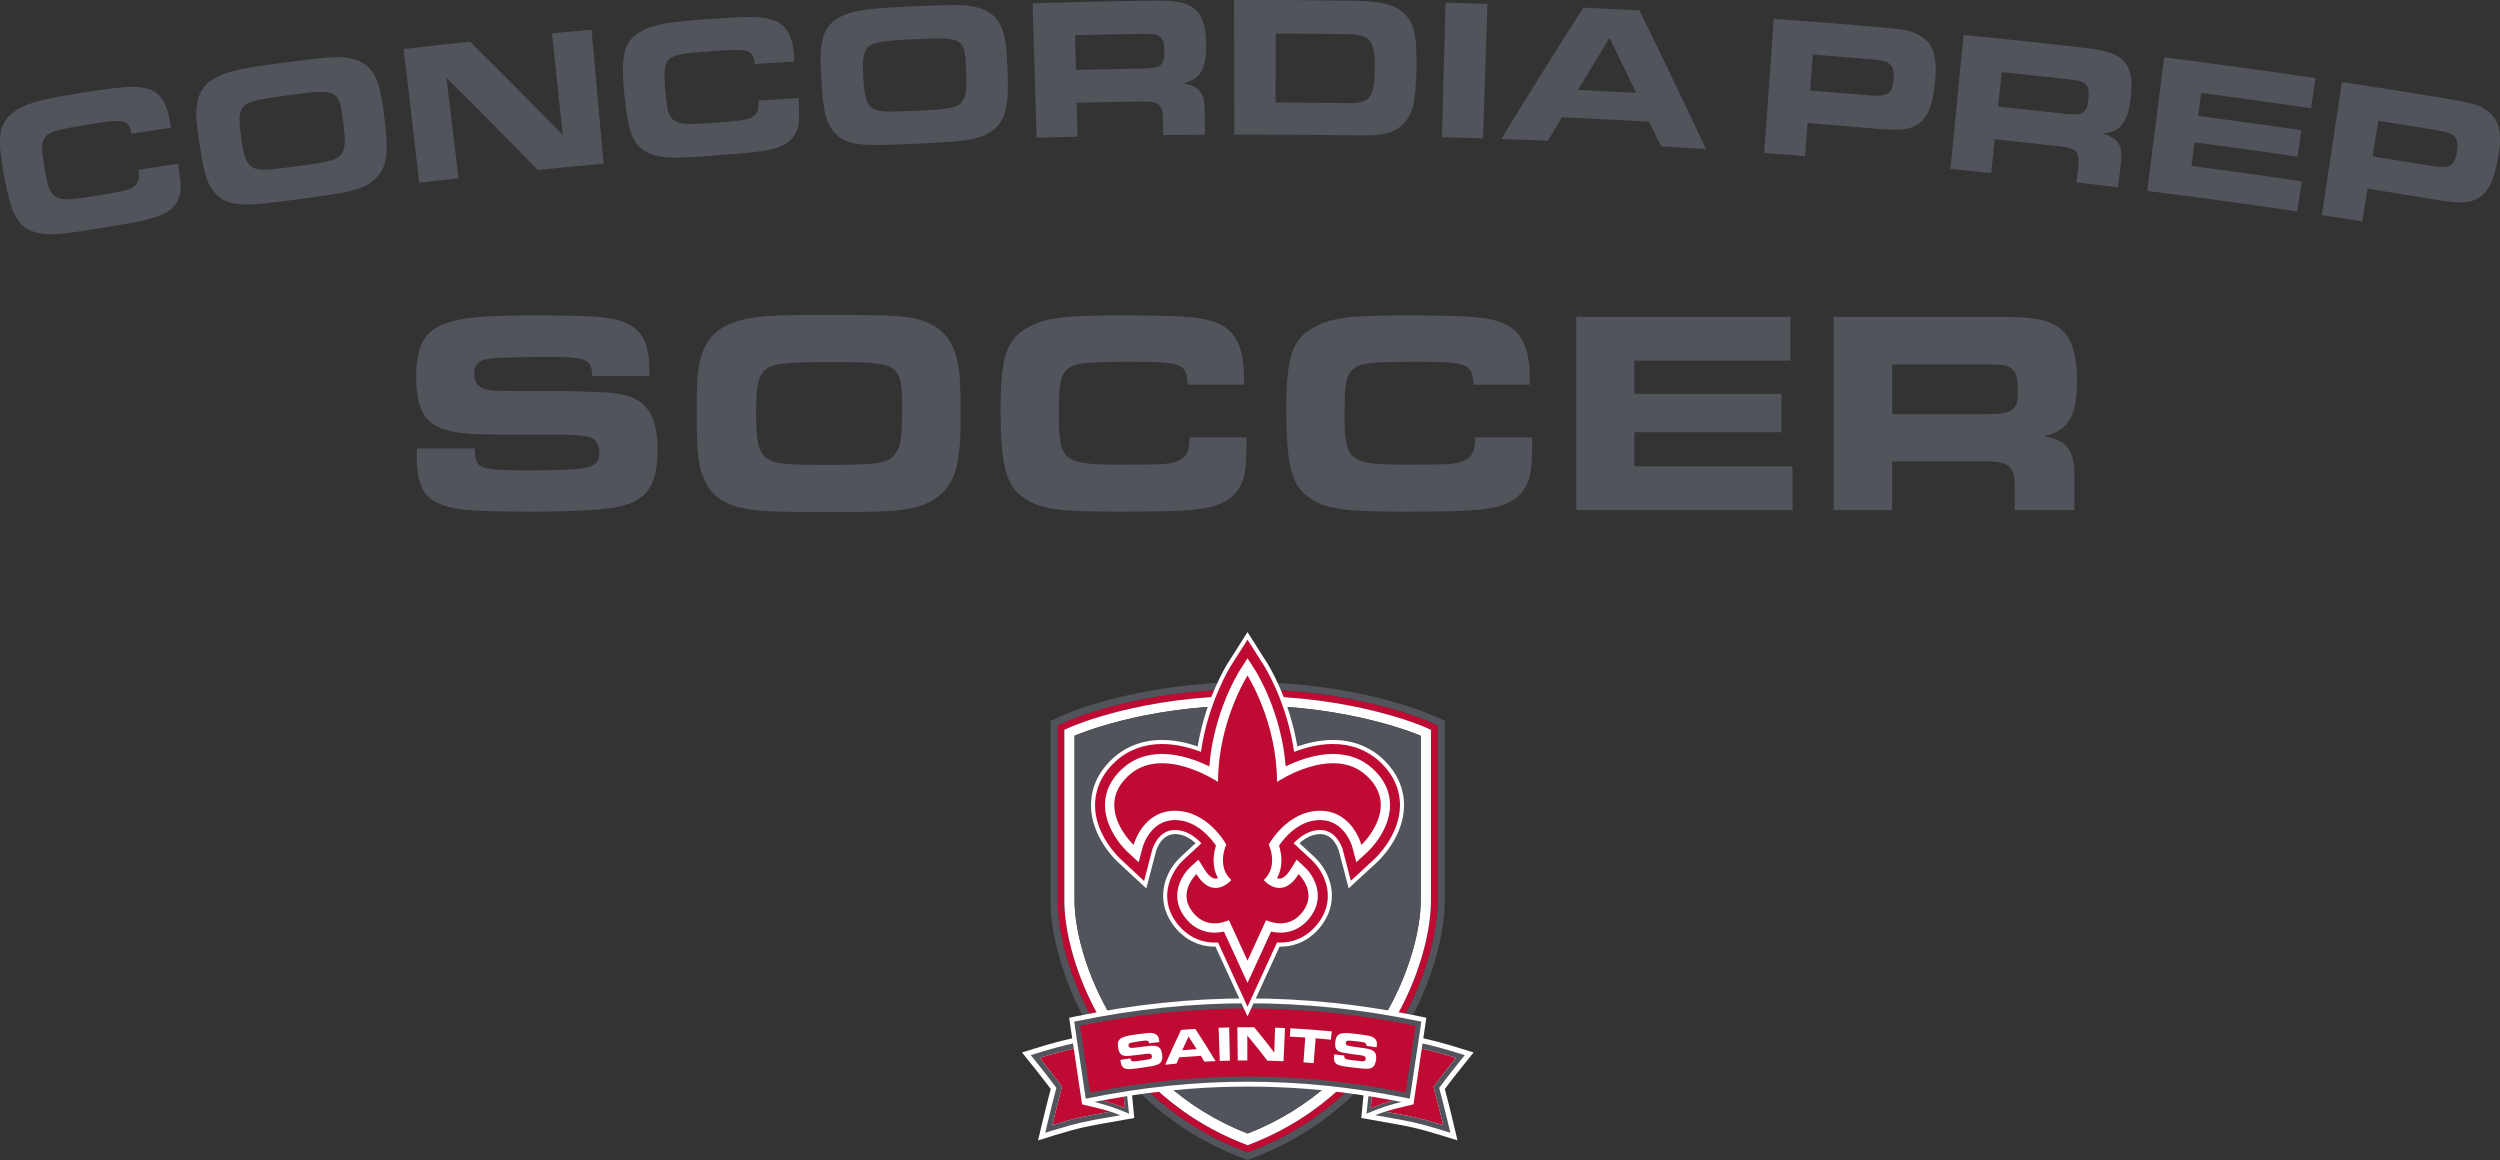 <?xml version="1.0" encoding="UTF-8"?>
<svg id="b" data-name="Layer 2" xmlns="http://www.w3.org/2000/svg" width="720" height="334.077" viewBox="0 0 720 334.077">
  <rect x="0" y="0" width="720" height="334.077" fill="#333333" stroke="none"/>
  <g id="c" data-name="Layer 1">
    <g>
      <g>
        <path d="M411.94,205.768c-.872-.379-21.722-9.304-52.726-9.304s-51.68,8.94-52.539,9.32l-4.108,1.821v51.939c0,8.72,3.158,23.25,12.023,37.877,6.952,11.472,19.92,26.974,42.224,35.68l2.509,.977,2.513-.983c22.302-8.702,35.269-24.204,42.219-35.675,8.864-14.627,12.021-29.157,12.021-37.877v-51.957l-4.136-1.819Zm2.087,53.776c0,8.444-3.079,22.549-11.724,36.813-6.786,11.2-19.446,26.336-41.211,34.829l-1.768,.69-1.766-.686c-21.768-8.494-34.427-23.631-41.215-34.833-8.646-14.265-11.726-28.37-11.726-36.813v-50.607l2.888-1.279c.843-.372,20.989-9.145,51.71-9.145s51.053,8.76,51.904,9.133l2.909,1.281v50.617Z" fill="#51555b"/>
        <path d="M359.213,198.513c-30.72,0-50.866,8.771-51.71,9.145l-2.888,1.279v50.607c0,8.441,3.081,22.547,11.726,36.811,6.788,11.202,19.449,26.339,41.215,34.835l1.766,.686,1.768-.69c21.768-8.496,34.425-23.631,41.211-34.831,8.646-14.263,11.725-28.368,11.725-36.811v-50.619l-2.91-1.281c-.85-.371-21.319-9.131-51.904-9.131m52.895,13.586v47.445c0,8.182-3.003,21.889-11.446,35.819-6.634,10.948-19.006,25.741-40.271,34.035l-1.069,.42-1.071-.42c-21.265-8.295-33.638-23.087-40.271-34.035-8.439-13.93-11.449-27.638-11.449-35.819v-49.358l1.75-.776c.827-.367,20.608-8.981,50.931-8.981s50.3,8.609,51.136,8.976l1.759,.771v1.923Z" fill="#bf0b34"/>
        <path d="M359.213,200.43c-30.323,0-50.104,8.612-50.931,8.981l-1.75,.775v49.358c0,8.182,3.01,21.889,11.449,35.819,6.634,10.948,19.006,25.743,40.271,34.037l1.073,.42,1.067-.42c21.265-8.295,33.637-23.089,40.271-34.037,8.443-13.93,11.446-27.638,11.446-35.819v-49.366l-1.757-.773c-.838-.365-20.82-8.974-51.138-8.974m49.954,58.91c0,16.428-12.778,52.652-49.843,67.116h-.005c-37.068-14.465-49.846-50.688-49.846-67.116v-47.441s19.694-8.729,49.74-8.729,49.954,8.729,49.954,8.729v47.441Z" fill="#fff"/>
        <path d="M309.473,211.898v47.441c0,16.43,12.778,52.654,49.848,67.118h.003c37.065-14.465,49.843-50.688,49.843-67.118v-47.441s-19.906-8.727-49.952-8.727-49.742,8.727-49.742,8.727" fill="#51555b"/>
        <path d="M424.39,303.101l-4.046-1.242c-4.46-1.382-7.522-2.186-10.435-2.818l.882-5.923-1.904-.402c-16.882-3.481-33.084-5.173-49.531-5.173s-32.649,1.692-49.536,5.175l-1.902,.397,.884,5.928c-2.909,.632-5.969,1.436-10.422,2.816l-4.048,1.242,2.712,3.384c2.322,2.894,3.591,4.515,5.57,7.139-.933,3.529-1.493,5.766-2.483,9.9l-1.165,4.91,4.639-1.443c7.158-2.214,10.221-2.747,15.779-3.718,1.477-.256,3.127-.543,5.069-.9l2.213-.385-.628-6.525c11.223-1.689,22.219-2.528,33.317-2.528s22.101,.84,33.324,2.53l-.626,6.523,2.213,.385c1.943,.356,3.592,.644,5.069,.9,5.56,.97,8.621,1.503,15.779,3.718l4.639,1.443-1.164-4.91c-.99-4.134-1.547-6.371-2.483-9.9,1.98-2.624,3.25-4.245,5.572-7.139l2.71-3.384Z" fill="#fff"/>
        <path d="M415.649,324.037c-1.05-4.379-1.613-6.611-2.7-10.699l-.094-.351,.217-.289c2.389-3.176,3.681-4.838,6.248-8.037-4.173-1.288-7.093-2.059-9.852-2.664l-2.091,14.018c-.037,.259-.071,.515-.109,.783l-.178,1.249-.016,.005-.002,.005-.012-.004-2.394,.577c-2.059,.492-3.857,.925-5.784,1.539,.33,.058,.655,.115,.967,.168,5.59,.974,8.707,1.519,15.8,3.7" fill="#bf0b34"/>
        <path d="M421.855,303.881l-1.95-.598c-4.356-1.348-7.365-2.142-10.218-2.763l-.221,1.477c2.76,.605,5.68,1.376,9.854,2.664-2.569,3.201-3.859,4.859-6.248,8.037l-.219,.289,.094,.349c1.087,4.09,1.651,6.322,2.7,10.701-7.091-2.183-10.211-2.726-15.798-3.698-.314-.055-.639-.111-.967-.169-.903,.288-1.837,.618-2.835,1.011,1.302,.235,2.472,.438,3.546,.626,5.618,.977,8.714,1.517,15.963,3.762l2.146,.667-.561-2.368c-1.05-4.385-1.614-6.627-2.659-10.565,2.251-2.989,3.536-4.639,6.036-7.751l1.337-1.671Z" fill="#51555b"/>
        <path d="M394.758,319.134l.362-3.289c-.335-.055-.676-.115-1.011-.168l-.559,5.076,.805-.342c3.536-1.496,6.165-2.283,9.226-3.056-.785-.155-1.565-.293-2.347-.439-2.064,.575-4.071,1.235-6.475,2.218" fill="#51555b"/>
        <path d="M401.233,316.915c-2.047-.383-4.085-.743-6.112-1.069l-.364,3.287c2.405-.983,4.411-1.643,6.475-2.218" fill="#bf0b34"/>
        <path d="M311.637,318.048l-.004-.002-.067-.48-2.322-15.567c-2.756,.605-5.674,1.374-9.842,2.663,2.567,3.199,3.859,4.859,6.248,8.035l.219,.289-.095,.351c-1.087,4.088-1.65,6.32-2.7,10.699,7.093-2.181,10.212-2.724,15.8-3.698,.312-.055,.637-.111,.967-.169-1.927-.614-3.725-1.045-5.782-1.537l-2.408-.58-.012,.004-.002-.007Z" fill="#bf0b34"/>
        <path d="M303.075,324.037c1.05-4.379,1.613-6.611,2.7-10.699l.094-.351-.217-.289c-2.389-3.176-3.681-4.838-6.248-8.037,4.168-1.286,7.086-2.057,9.842-2.662l-.221-1.477c-2.85,.621-5.856,1.415-10.207,2.76l-1.95,.6,1.339,1.671c2.498,3.114,3.785,4.762,6.034,7.753-1.045,3.936-1.609,6.179-2.657,10.564l-.563,2.368,2.146-.667c7.25-2.244,10.345-2.782,15.964-3.763,1.073-.185,2.243-.39,3.546-.625-1-.393-1.934-.723-2.835-1.011-.33,.058-.655,.115-.967,.168-5.59,.974-8.707,1.519-15.8,3.7" fill="#51555b"/>
        <path d="M323.966,319.134c-2.407-.985-4.413-1.644-6.479-2.22-.783,.146-1.562,.286-2.348,.439,3.065,.773,5.694,1.562,9.231,3.058l.805,.342-.559-5.078c-.335,.051-.676,.115-1.013,.168l.363,3.291Z" fill="#51555b"/>
        <path d="M323.603,315.844c-2.029,.328-4.069,.686-6.117,1.069,2.068,.575,4.074,1.237,6.481,2.221l-.363-3.291Z" fill="#bf0b34"/>
        <path d="M408.653,294.091c-16.802-3.465-32.927-5.152-49.296-5.152s-32.493,1.687-49.292,5.152l-.685,.141,.097,.693c.619,4.337,1.085,7.345,1.549,10.354,.464,3.01,.928,6.02,1.547,10.359l.111,.782,.775-.155c15.684-3.183,30.697-4.73,45.898-4.73s30.214,1.547,45.898,4.73l.775,.155,.111-.782c.621-4.344,1.085-7.354,1.551-10.368,.466-3.003,.93-6.013,1.547-10.345l.101-.693-.686-.141Z" fill="#51555b"/>
        <path d="M311.053,295.41c.568,3.963,1.008,6.802,1.445,9.642,.439,2.832,.875,5.66,1.44,9.595,15.502-3.097,30.369-4.602,45.421-4.602s29.917,1.505,45.419,4.602c.565-3.936,1.002-6.768,1.442-9.604,.438-2.835,.877-5.676,1.445-9.634-16.453-3.349-32.264-4.979-48.308-4.979s-31.853,1.63-48.304,4.979" fill="#bf0b34"/>
        <path d="M325.547,304.804c.023,.055,.028,.097,.037,.154,.127,.865,.958,.73,1.625,.667,.462-.064,.925-.113,1.387-.173,.648-.086,1.295-.185,1.953-.311,.646-.108,1.297-.171,1.202-.983-.09-.768-.827-.753-1.466-.674-.161,.021-.321,.041-.48,.06-1.613,.205-3.238,.427-4.863,.566-1.916,.154-2.629-.584-2.911-2.355-.221-1.401-.111-2.408,1.406-3.029,1.011-.431,3.255-.764,4.402-.91,.706-.083,1.412-.164,2.119-.24,1.223-.138,2.599-.279,3.434,.771,.388,.521,.441,1.177,.52,1.773-.976,.106-1.953,.217-2.929,.333-.131-.706-.593-.81-1.262-.755-.489,.046-.974,.109-1.447,.171-.768,.101-1.514,.243-2.276,.381-.528,.102-1.071,.298-.988,.866,.134,.919,1.143,.672,1.823,.61,.665-.083,1.33-.162,1.996-.24,.66-.085,1.307-.152,1.967-.231,2.274-.273,3.658,.019,3.915,2.484,.245,2.34-.743,2.869-2.925,3.301-1.237,.221-2.461,.406-3.703,.575-.642,.086-1.299,.18-1.948,.229-1.842,.152-3.045,.116-3.388-2.038-.03-.189-.06-.376-.09-.565,.963-.152,1.927-.3,2.89-.439" fill="#fff"/>
        <path d="M339.616,304.512c-.268,.602-.535,1.207-.799,1.81-1.08,.097-2.16,.201-3.239,.312,1.449-3.354,2.973-6.694,4.572-10.02,1.366-.109,2.73-.206,4.095-.293,2.015,3.067,3.959,6.158,5.831,9.274-1.073,.042-2.146,.094-3.218,.152-.333-.561-.67-1.122-1.006-1.681-2.08,.122-4.159,.27-6.235,.446m2.684-5.99c-.616,1.309-1.221,2.62-1.816,3.933,1.39-.111,2.781-.212,4.173-.298-.775-1.216-1.562-2.426-2.357-3.635" fill="#fff"/>
        <path d="M354.212,305.465c-.974,.023-1.946,.049-2.918,.085-.113-3.187-.224-6.371-.335-9.556,1.011-.035,2.026-.065,3.038-.088,.071,3.187,.143,6.373,.215,9.56" fill="#fff"/>
        <path d="M369.656,305.63c-1.547-.067-3.095-.12-4.644-.157-1.87-2.44-3.801-4.857-5.791-7.25,.004,2.394,.005,4.789,.009,7.183-.916,0-1.831,.007-2.747,.019-.042-3.188-.083-6.375-.122-9.561,1.611-.021,3.224-.025,4.836-.014,1.99,2.405,3.919,4.833,5.791,7.282,.076-2.387,.152-4.774,.229-7.164,.953,.032,1.906,.067,2.858,.109-.139,3.185-.281,6.368-.42,9.553" fill="#fff"/>
        <path d="M378.325,306.173c-.97-.079-1.943-.152-2.913-.219,.162-2.384,.326-4.767,.491-7.151-1.47-.101-2.941-.187-4.413-.261,.041-.798,.081-1.595,.122-2.393,3.979,.199,7.956,.499,11.924,.896-.079,.794-.159,1.588-.238,2.382-1.463-.146-2.925-.279-4.39-.399-.194,2.382-.388,4.764-.582,7.144" fill="#fff"/>
        <path d="M387.162,303.989c.009,.06,.004,.101-.004,.159-.102,.866,.734,.953,1.396,1.064,.462,.058,.921,.132,1.383,.192,.649,.085,1.299,.157,1.967,.208,.653,.064,1.297,.171,1.415-.639,.111-.764-.603-.942-1.24-1.03-.161-.023-.321-.044-.48-.067-1.611-.221-3.238-.427-4.842-.715-1.888-.348-2.384-1.244-2.197-3.028,.148-1.41,.515-2.355,2.138-2.564,1.089-.154,3.342,.108,4.487,.263,.702,.102,1.406,.208,2.108,.318,1.217,.185,2.585,.406,3.121,1.636,.24,.603,.122,1.251,.042,1.849-.972-.152-1.944-.298-2.918-.439,.056-.715-.363-.937-1.023-1.055-.483-.083-.97-.15-1.443-.212-.766-.102-1.524-.157-2.296-.221-.536-.039-1.11,.009-1.177,.579-.109,.925,.93,.947,1.599,1.062,.663,.092,1.327,.189,1.99,.288,.66,.088,1.302,.192,1.962,.286,2.267,.325,3.532,.969,3.141,3.416-.371,2.322-1.463,2.578-3.686,2.428-1.253-.108-2.483-.245-3.726-.404-.644-.083-1.3-.162-1.941-.282-1.816-.332-2.966-.679-2.74-2.848,.021-.189,.042-.379,.062-.57,.967,.104,1.934,.212,2.901,.326" fill="#fff"/>
        <path d="M359.284,292.737l-9.23-20.107c-4.974,.056-9.36-2.241-12.383-6.516-5.018-7.096-2.303-14.973,2.347-19.287l4.303-3.996c-1.514-1.378-3.541-2.624-5.921-2.624-4.139,.064-5.415,4.778-5.429,4.826l-2.828,10.83-8.215-7.603c-.79-.734-7.737-7.423-7.726-16.421,.002-3.479,1.092-8.628,6.258-13.388,3.793-3.495,8.702-5.344,14.195-5.344,3.673,0,7.222,.808,10.283,1.858,2.287-13.803,8.37-23.52,8.688-24.017l5.658-8.905,5.658,8.905c.318,.498,6.401,10.214,8.688,24.017,3.061-1.05,6.611-1.858,10.286-1.858,5.491,0,10.401,1.849,14.195,5.344,5.175,4.769,6.258,9.927,6.257,13.411-.002,9.021-6.95,15.68-7.742,16.411l-8.213,7.561-2.818-10.802c-.123-.416-1.491-4.764-5.313-4.822h-.002c-2.433,0-4.489,1.246-6.02,2.629l4.296,3.989c4.644,4.316,7.356,12.192,2.34,19.287-3.021,4.275-7.448,6.599-12.383,6.516l-9.23,20.107Z" fill="#fff"/>
        <path d="M397.32,219.308c-3.575-3.292-8.21-5.034-13.402-5.034-4.072,0-7.991,1.032-11.222,2.265-2.047-14.288-8.416-24.464-8.737-24.968l-4.674-7.352-4.674,7.352c-.321,.505-6.691,10.68-8.736,24.968-3.232-1.233-7.151-2.265-11.22-2.265-5.196,0-9.83,1.741-13.402,5.034-4.857,4.475-5.881,9.286-5.884,12.533-.009,8.501,6.601,14.863,7.354,15.562l6.77,6.332,2.336-8.946c.166-.58,1.747-5.676,6.44-5.75h.132c3.259,0,5.884,1.994,7.612,3.827l-.272,.254-.005-.009-4.923,4.572c-3.079,2.857-7.497,10.248-2.186,17.759,2.947,4.166,7.34,6.318,12.16,5.988l8.497,18.507,8.496-18.507c4.815,.326,9.217-1.821,12.162-5.99,5.311-7.509,.896-14.899-2.181-17.757l-4.923-4.572-.005,.007-.272-.256c1.729-1.837,4.353-3.823,7.608-3.823h.131c4.695,.074,6.274,5.17,6.422,5.696l2.329,8.923,6.782-6.244c.3-.279,7.365-6.881,7.368-15.552,0-3.254-1.02-8.07-5.883-12.554" fill="#bf0b34"/>
        <path d="M395.378,221.415c-3.079-2.837-6.934-4.275-11.462-4.275-5.214,0-10.281,1.943-13.637,3.589-1.221-15.62-8.406-27.094-8.739-27.62l-2.255-3.55-2.257,3.55c-.333,.526-7.518,12-8.741,27.62-3.354-1.646-8.422-3.589-13.634-3.589-4.526,0-8.383,1.438-11.462,4.275-3.285,3.028-4.954,6.537-4.96,10.428-.007,7.409,6.172,13.214,6.435,13.457l3.275,3.031,1.129-4.318c.019-.078,2.1-7.728,9.152-7.838l.178-.002c6.131,0,10.302,5.163,11.802,7.365-.648,2.036-1.385,5.865,.603,9.388-.233,.079-.475,.129-.715,.129-1.277,0-2.468-1.482-3.241-2.726l-1.713-2.754-2.377,2.206c-2.442,2.269-5.962,8.115-1.796,14.006,2.811,3.977,6.359,4.812,8.84,4.812,.886,0,1.786-.104,2.692-.311l6.788,14.784,6.784-14.784c.909,.206,1.809,.311,2.694,.311,2.481,0,6.029-.835,8.84-4.812,4.166-5.891,.649-11.737-1.791-14.004l-2.378-2.209-1.713,2.756c-.775,1.242-1.964,2.726-3.243,2.726-.24,0-.482-.049-.715-.129,1.987-3.525,1.249-7.351,.6-9.388,1.503-2.207,5.676-7.365,11.806-7.365l.176,.002c6.978,.109,9.069,7.532,9.15,7.838l1.124,4.307,3.275-3.015c.263-.242,6.44-6.015,6.442-13.445,.002-3.896-1.666-7.411-4.958-10.445" fill="#fff"/>
        <path d="M393.567,223.381c-9.743-8.977-25.785,1.814-25.785,1.814,0-17.281-8.497-30.651-8.497-30.651,0,0-8.497,13.371-8.497,30.651,0,0-16.04-10.791-25.782-1.814-9.741,8.976,.859,19.384,1.479,19.957,0,0,2.532-9.692,11.698-9.835,9.644-.152,14.99,9.738,14.99,9.738,0,0-2.959,6.112,1.434,10.219,0,0-5.157,6.11-10.027-1.719,0,0-5.348,4.965-1.433,10.502,3.917,5.538,9.454,3.34,10.789,2.77l5.348,11.649,5.346-11.649c1.339,.57,6.876,2.768,10.791-2.77,3.913-5.537-1.431-10.502-1.431-10.502-4.87,7.829-10.027,1.719-10.027,1.719,4.393-4.108,1.431-10.219,1.431-10.219,0,0,5.346-9.89,14.992-9.738,9.168,.143,11.696,9.835,11.696,9.835,.623-.573,11.222-10.982,1.484-19.957" fill="#bf0b34"/>
      </g>
      <g>
        <path d="M51.329,47.157c.778,5.582,.887,7.504,.333,9.35-1.014,3.502-3.905,5.52-9.852,6.856-2.334,.601-6.95,1.376-14.629,2.626-11.088,1.817-14.744,1.933-18.209,.459-4.225-1.747-6.027-5.558-8.006-16.891-1.761-10.072-1.217-13.885,2.497-16.883,3.18-2.603,6.857-3.781,17.858-5.581,14.654-2.369,17.886-2.53,21.485-1.446,3.416,1.067,5.394,4.237,6.239,9.867,.063,.422,.126,.843,.19,1.265-3.786,.568-7.571,1.147-11.354,1.736-.885-4.15-1.822-4.377-12.137-2.723-9.725,1.578-11.444,2.121-12.693,3.62-1.194,1.495-1.224,3.093-.181,9.28,1.549,9.173,2.531,9.688,13.841,7.837,8.757-1.417,10.029-1.661,11.548-2.609,1.575-.951,2.026-2.257,1.599-5.012,3.823-.594,7.647-1.179,11.472-1.752Z" fill="#51555b"/>
        <path d="M98.235,16.489c6.221,.334,9.546,3.041,11.109,9.113,.424,1.528,.915,4.631,1.477,9.302,1.117,9.287,.576,13.153-2.403,16.269-2.085,2.245-5.217,3.566-10.809,4.514-2.074,.381-7.226,1.107-10.987,1.611-9.212,1.232-13.923,1.73-16.304,1.595-4.39-.14-7.112-1.389-8.974-3.994-1.917-2.598-2.681-5.362-3.91-13.755-.944-6.439-1.061-8.065-.738-10.755,.521-4.243,2.497-6.766,6.739-8.661,3.17-1.384,6.736-2.138,17.128-3.536,11.334-1.507,14.838-1.809,17.671-1.702Zm-27.974,14.075c-1.417,1.431-1.619,3.396-.843,8.919,.791,5.637,1.55,7.642,3.175,8.648,1.746,1.05,3.698,.999,12.601-.196,10.185-1.35,12.238-1.943,13.344-3.962,.932-1.524,.978-3.52,.332-8.65-1.216-9.673-1.414-9.808-16.113-7.87-8.754,1.172-11.125,1.811-12.497,3.112Z" fill="#51555b"/>
        <path d="M116.26,14.135c6.365-.741,12.733-1.453,19.103-2.136,9.015,8.908,17.921,17.874,26.719,26.895-1.032-9.764-2.066-19.529-3.102-29.293,3.79-.363,7.581-.716,11.372-1.059,1.162,12.865,2.325,25.729,3.487,38.593-6.319,.571-12.636,1.171-18.95,1.8-8.673-8.905-17.452-17.756-26.336-26.551,1.171,9.651,2.34,19.303,3.509,28.954-3.774,.418-7.548,.847-11.319,1.287-1.494-12.83-2.988-25.66-4.482-38.49Z" fill="#51555b"/>
        <path d="M229.984,28.223c.292,5.628,.237,7.552-.472,9.343-1.31,3.402-4.353,5.161-10.382,5.979-2.369,.397-7.024,.77-14.764,1.352-11.174,.852-14.818,.65-18.133-1.118-4.048-2.106-5.511-6.059-6.505-17.52-.882-10.186-.021-13.939,3.93-16.603,3.381-2.319,7.136-3.174,18.224-4.016,14.766-1.093,17.995-.976,21.478,.416,3.305,1.357,4.998,4.688,5.354,10.369,.027,.425,.053,.851,.08,1.276-3.812,.239-7.624,.489-11.435,.749-.524-4.21-1.436-4.519-11.828-3.762-9.802,.73-11.554,1.123-12.925,2.509-1.315,1.387-1.481,2.976-.976,9.229,.753,9.272,1.683,9.871,13.081,9.004,8.826-.655,10.108-.788,11.701-1.601,1.646-.812,2.208-2.073,2.019-4.855,3.851-.262,7.702-.513,11.553-.754Z" fill="#51555b"/>
        <path d="M279.258,1.717c6.16,.87,9.23,3.852,10.265,10.036,.289,1.56,.512,4.692,.669,9.395,.311,9.349-.556,13.155-3.788,16.001-2.269,2.057-5.495,3.103-11.139,3.565-2.095,.201-7.28,.481-11.065,.657-9.264,.433-13.994,.522-16.348,.182-4.354-.519-6.951-1.998-8.578-4.754-1.684-2.753-2.206-5.574-2.705-14.041-.384-6.496-.362-8.127,.19-10.779,.882-4.182,3.064-6.524,7.444-8.047,3.271-1.106,6.881-1.55,17.334-2.045,11.402-.525,14.912-.523,17.72-.171Zm-29.027,11.609c-1.531,1.303-1.903,3.243-1.604,8.813,.305,5.685,.885,7.747,2.414,8.89,1.648,1.198,3.592,1.313,12.547,.892,10.242-.467,12.335-.88,13.61-2.797,1.058-1.437,1.276-3.422,1.074-8.589-.379-9.741-.563-9.893-15.347-9.231-8.808,.413-11.216,.843-12.693,2.022Z" fill="#51555b"/>
        <path d="M297.389,.926c11.386-.338,22.772-.583,34.16-.736,7.011-.092,10.106,.47,12.378,2.311,2.328,1.783,3.415,5.09,3.444,10.318,.041,7.204-1.709,10.058-6.689,11.206,4.881,.77,6.361,2.799,6.28,8.666,.013,2.033,.025,4.067,.038,6.1-4.005,.025-8.01,.062-12.015,.11-.019-1.607-.039-3.214-.058-4.821-.107-4.182-1.294-5.044-6.621-4.85-6.074,.092-12.149,.211-18.222,.357,.078,3.252,.156,6.505,.234,9.758-3.927,.094-7.853,.199-11.779,.316-.383-12.911-.766-25.822-1.149-38.733Zm31.126,18.829c5.767-.084,6.878-.787,6.834-4.623-.03-2.499-.279-3.54-1.057-4.345-.899-.917-1.905-1.081-5.513-1.029-6.387,.095-12.775,.219-19.162,.372,.08,3.33,.16,6.659,.239,9.989,6.219-.149,12.439-.27,18.659-.364Z" fill="#51555b"/>
        <path d="M355.396,.005c11.409-.024,22.818,.045,34.225,.206,8.377,.122,12.286,1.14,14.955,3.867,2.149,2.138,2.983,4.598,3.284,9.545,.074,1.804,.13,4.477,.088,6.335-.082,3.486-.402,7.487-.807,9.687-.751,4.633-4.103,8.159-8.374,8.891-2.226,.424-3.979,.508-8.118,.445-11.724-.175-23.448-.25-35.171-.225-.028-12.917-.055-25.834-.082-38.75Zm31.876,29.689c3.219,.044,3.458,.049,4.87-.395,2.885-.825,3.682-2.843,3.799-9.525,.143-8.128-1.25-9.848-8.17-9.944-6.783-.09-13.565-.148-20.347-.172-.024,6.623-.048,13.246-.072,19.869,6.64,.024,13.28,.08,19.92,.167Z" fill="#51555b"/>
        <path d="M416.319,.757c4.02,.108,8.04,.227,12.059,.358-.42,12.91-.841,25.82-1.261,38.73-3.946-.128-7.89-.246-11.837-.352,.346-12.912,.693-25.824,1.039-38.736Z" fill="#51555b"/>
        <path d="M455.999,2.196c5.384,.246,10.766,.513,16.148,.8,6.533,13.284,12.931,26.598,19.195,39.941-4.31-.275-8.62-.536-12.932-.784-1.15-2.374-2.303-4.748-3.461-7.12-8.379-.466-16.758-.88-25.141-1.244-1.348,2.248-2.691,4.497-4.03,6.748-4.469-.186-8.937-.357-13.407-.514,7.74-12.653,15.616-25.263,23.628-37.827Zm15.23,24.546c-2.54-5.295-5.102-10.585-7.685-15.871-3.053,5.007-6.087,10.02-9.1,15.039,5.596,.255,11.192,.532,16.785,.831Z" fill="#51555b"/>
        <path d="M510.857,5.422c10.081,.725,20.159,1.522,30.233,2.392,7.644,.664,9.575,1.085,11.953,2.525,3.792,2.276,4.927,5.947,4.237,13.233-.697,7.345-2.405,11.034-5.802,12.702-2.409,1.179-5.076,1.337-11.85,.745-6.349-.552-12.701-1.074-19.054-1.567-.246,3.167-.492,6.333-.737,9.499-3.919-.304-7.838-.597-11.758-.879,.927-12.883,1.852-25.767,2.779-38.651Zm27.764,22.064c4.872,.421,6.371-.491,6.697-4.137,.412-4.628-.67-5.78-5.805-6.224-5.801-.499-11.603-.974-17.406-1.424-.268,3.456-.537,6.912-.805,10.368,5.775,.448,11.548,.921,17.32,1.417Z" fill="#51555b"/>
        <path d="M565.511,10.067c11.348,1.114,22.689,2.32,34.022,3.618,6.977,.802,9.982,1.754,12.005,3.868,2.088,2.066,2.744,5.483,2.11,10.673-.875,7.152-2.976,9.76-8.071,10.263,4.753,1.386,5.965,3.586,5.137,9.396-.246,2.019-.492,4.037-.738,6.056-3.983-.486-7.967-.959-11.952-1.422,.185-1.596,.37-3.193,.555-4.789,.423-4.161-.642-5.168-5.961-5.653-6.047-.682-12.094-1.337-18.145-1.966-.336,3.236-.672,6.472-1.009,9.708-3.911-.406-7.824-.802-11.737-1.186,1.261-12.855,2.523-25.71,3.785-38.565Zm28.52,22.638c5.737,.651,6.933,.096,7.377-3.715,.289-2.481,.175-3.547-.498-4.445-.776-1.024-1.755-1.315-5.345-1.723-6.358-.719-12.718-1.41-19.081-2.071-.344,3.313-.688,6.626-1.033,9.938,6.196,.644,12.388,1.315,18.58,2.015Z" fill="#51555b"/>
        <path d="M666.857,22.5c-.426,2.893-.853,5.786-1.279,8.678-10.546-1.554-21.099-3.027-31.661-4.42-.291,2.208-.582,4.416-.873,6.625,9.924,1.308,19.839,2.688,29.748,4.139-.371,2.529-.741,5.058-1.111,7.587-9.872-1.446-19.752-2.82-29.639-4.124-.299,2.266-.598,4.532-.896,6.798,10.591,1.396,21.174,2.875,31.748,4.435-.427,2.893-.854,5.785-1.28,8.678-14.386-2.123-28.791-4.093-43.208-5.911,1.616-12.815,3.231-25.631,4.847-38.446,14.55,1.834,29.087,3.822,43.605,5.961Z" fill="#51555b"/>
        <path d="M674.479,23.637c10.016,1.513,20.023,3.099,30.023,4.759,7.586,1.263,9.486,1.833,11.748,3.457,3.612,2.567,4.461,6.316,3.204,13.526-1.269,7.269-3.265,10.81-6.789,12.208-2.5,.985-5.174,.934-11.901-.189-6.302-1.049-12.608-2.068-18.918-3.059-.492,3.138-.985,6.275-1.477,9.413-3.892-.611-7.785-1.21-11.679-1.799,1.93-12.772,3.86-25.544,5.79-38.316Zm26.022,24.176c4.835,.803,6.405,.012,7.015-3.598,.775-4.583-.22-5.815-5.317-6.661-5.758-.953-11.518-1.882-17.282-2.786-.537,3.424-1.075,6.849-1.613,10.273,5.735,.9,11.467,1.824,17.196,2.773Z" fill="#51555b"/>
      </g>
      <g>
        <path d="M136.727,129.148c.166,3.84,.584,4.756,2.586,5.507,1.251,.501,6.008,.836,11.348,.836,19.61,0,21.947-.584,21.947-5.174,0-2.254-1.085-3.923-2.838-4.507q-1.836-.584-10.598-.667h-15.352c-10.266,0-14.521-.584-18.109-2.42-4.006-2.085-5.842-6.509-5.842-14.103,0-10.011,2.838-14.269,10.85-16.188,4.504-1.168,11.013-1.586,23.198-1.586,19.527,0,24.031,.501,28.037,3.09,3.837,2.586,5.089,6.008,5.089,14.352h-16.52c0-4.839-1.669-5.507-12.603-5.507-5.424,0-12.683,.166-15.352,.332-4.507,.335-6.011,1.503-6.011,4.673,0,2.337,1.168,3.84,3.588,4.421,1.002,.252,1.337,.335,6.844,.418h15.773c1.501,0,9.012,.252,11.85,.418,10.595,.501,14.768,5.174,14.768,16.354,0,10.266-3.004,14.77-11.18,16.523-4.172,.919-12.434,1.42-24.535,1.42-19.275,0-23.53-.418-28.456-2.921-3.419-1.669-5.172-5.925-5.172-12.517,0-.501,0-1.586,.083-2.755h16.606Z" fill="#51555b"/>
        <path d="M262.23,91.514c8.596,1.584,12.769,6.008,13.937,14.937,.332,2.254,.498,6.758,.498,13.519,0,13.433-1.418,18.857-6.174,22.78-3.339,2.838-8.012,4.172-16.105,4.507-3.004,.166-10.432,.249-15.856,.249-13.267,0-20.028-.249-23.364-.919-6.177-1.083-9.765-3.419-11.85-7.508-2.171-4.089-2.672-8.178-2.672-20.363,0-9.344,.169-11.681,1.168-15.438,1.586-5.925,4.839-9.095,11.099-10.93,4.673-1.334,9.762-1.669,24.449-1.669,16.022,0,20.944,.166,24.867,.836Zm-41.557,14.77c-2.254,1.75-2.921,4.504-2.921,12.517,0,8.176,.667,11.18,2.755,12.932,2.254,1.836,5.006,2.171,17.774,2.171,14.602,0,17.605-.501,19.527-3.17,1.584-2.004,2.002-4.839,2.002-12.268,0-14.02-.249-14.186-21.113-14.186-12.434,0-15.853,.418-18.024,2.004Z" fill="#51555b"/>
        <path d="M359.028,125.978c-.083,8.093-.335,10.847-1.503,13.35-2.171,4.756-6.675,7.01-15.355,7.594-3.422,.335-10.097,.418-21.194,.418-16.022,0-21.196-.753-25.704-3.671-5.507-3.505-7.093-9.347-7.093-25.87,0-14.687,1.669-19.945,7.511-23.281,5.006-2.921,10.346-3.674,25.953-3.674,20.778,0,25.283,.418,30.039,2.755,4.507,2.254,6.592,7.176,6.592,15.355v1.836h-16.188c-.332-6.091-1.586-6.592-16.271-6.592-13.854,0-16.357,.335-18.442,2.171-2.004,1.836-2.42,4.089-2.42,13.101,0,13.35,1.251,14.352,17.522,14.352,12.6,0,14.435-.083,16.772-1.085,2.42-1.002,3.339-2.755,3.339-6.758h16.44Z" fill="#51555b"/>
        <path d="M441.305,125.978c-.083,8.093-.335,10.847-1.503,13.35-2.171,4.756-6.675,7.01-15.355,7.594-3.422,.335-10.097,.418-21.194,.418-16.022,0-21.196-.753-25.704-3.671-5.507-3.505-7.093-9.347-7.093-25.87,0-14.687,1.669-19.945,7.511-23.281,5.006-2.921,10.346-3.674,25.953-3.674,20.778,0,25.283,.418,30.039,2.755,4.507,2.254,6.592,7.176,6.592,15.355v1.836h-16.188c-.332-6.091-1.586-6.592-16.271-6.592-13.854,0-16.357,.335-18.442,2.171-2.004,1.836-2.42,4.089-2.42,13.101,0,13.35,1.251,14.352,17.522,14.352,12.6,0,14.435-.083,16.772-1.085,2.42-1.002,3.339-2.755,3.339-6.758h16.44Z" fill="#51555b"/>
        <path d="M515.653,91.262v12.6h-44.978v9.599h42.393v11.013h-42.393v9.848h45.563v12.6h-62.252v-55.66h61.668Z" fill="#51555b"/>
        <path d="M528.086,91.262h47.982c9.848,0,14.186,.836,17.356,3.505,3.256,2.586,4.756,7.342,4.756,14.853,0,10.349-2.503,14.435-9.596,16.022,6.927,1.168,9.012,4.089,8.846,12.517v8.763h-17.19v-6.927c-.083-6.008-1.753-7.259-9.347-7.093h-25.95v14.02h-16.858v-55.66Zm43.309,28.037c8.178,0,9.765-.999,9.765-6.509,0-3.588-.335-5.089-1.42-6.257-1.251-1.334-2.669-1.586-7.76-1.586h-27.035v14.352h26.451Z" fill="#51555b"/>
      </g>
    </g>
  </g>
</svg>